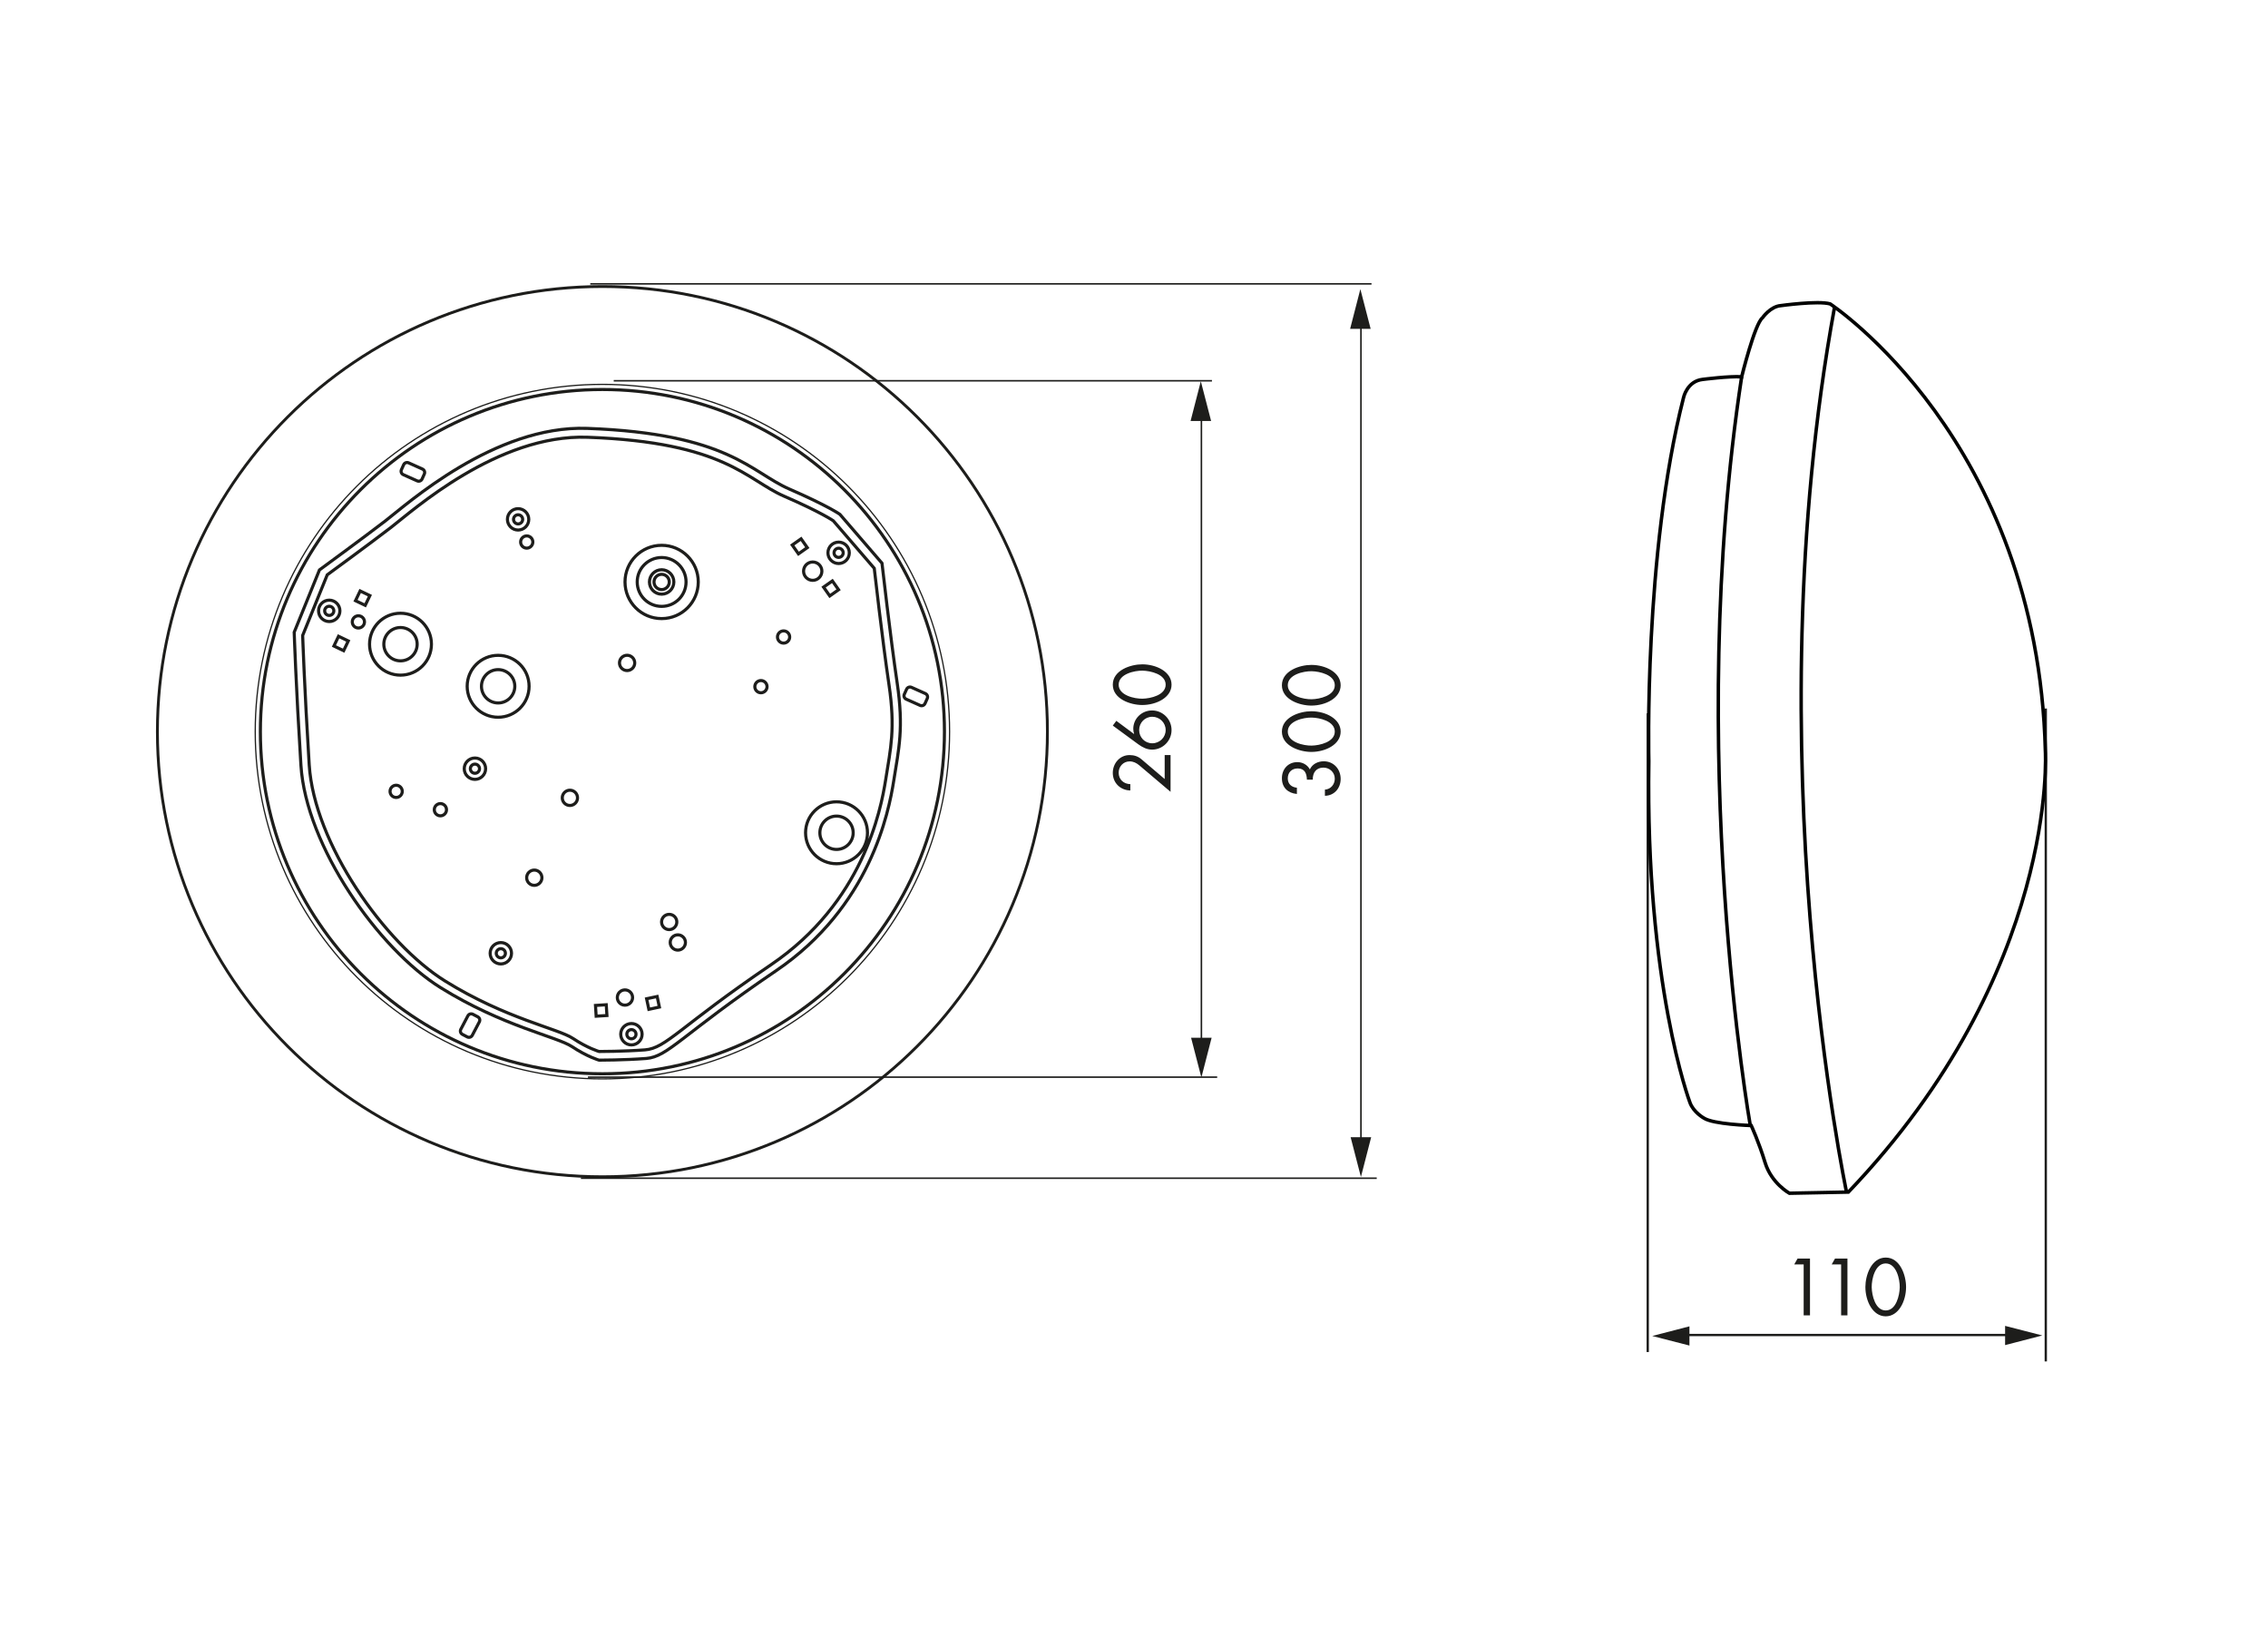 <?xml version="1.0" encoding="UTF-8"?> <!-- Generator: Adobe Illustrator 16.0.3, SVG Export Plug-In . SVG Version: 6.00 Build 0) --> <svg xmlns="http://www.w3.org/2000/svg" xmlns:xlink="http://www.w3.org/1999/xlink" version="1.1" id="Ebene_1" x="0px" y="0px" width="1026px" height="745px" viewBox="0 0 1026 745" xml:space="preserve"> <rect fill="#FFFFFF" width="1026" height="745"></rect> <g> <g> <path fill="#FFFFFF" d="M473.833,330.891c0,111.181-90.133,201.313-201.316,201.313c-111.18,0-201.309-90.133-201.309-201.313 c0-111.18,90.129-201.313,201.309-201.313C383.7,129.578,473.833,219.711,473.833,330.891"></path> </g> <g> <path fill="none" stroke="#1D1D1B" stroke-width="1.288" d="M473.833,330.891c0,111.181-90.133,201.313-201.316,201.313 c-111.18,0-201.309-90.133-201.309-201.313c0-111.18,90.129-201.313,201.309-201.313 C383.7,129.578,473.833,219.711,473.833,330.891z"></path> </g> </g> <line fill="none" stroke="#1D1D1B" stroke-width="0.7" x1="615.669" y1="145.227" x2="615.669" y2="521.301"></line> <polygon fill="#1D1D1B" points="615.403,130.754 610.767,148.738 620.06,148.738 "></polygon> <g> <path fill="#1D1D1B" d="M591.223,352.613c-0.102-2.728-0.922-5.078-4.155-5.078c-2.728,0-4.5,1.805-4.5,4.5 c0,2.555,1.702,3.983,4.125,4.223v2.832c-4.091-0.41-6.781-2.897-6.781-7.125c0-4.121,2.797-7.289,7.02-7.289 c2.285,0,4.566,1.228,5.621,3.306c1.125-2.488,3.685-3.681,6.302-3.681c4.496,0,7.638,3.578,7.638,7.974 c0,4.155-2.832,7.563-7.125,7.633v-2.797c2.625-0.138,4.465-2.349,4.465-4.938c0-2.863-2.316-5.012-5.148-5.012 c-3.267,0-4.902,2.315-4.798,5.453H591.223z"></path> <path fill="#1D1D1B" d="M593.23,321.668c6.341,0,13.259,3.34,13.259,9.203c0,5.859-6.918,9.195-13.259,9.195 c-5.281,0-13.32-2.688-13.32-9.195S587.949,321.668,593.23,321.668z M593.371,337.207c3.609-0.07,10.458-1.602,10.458-6.336 c0-4.738-6.849-6.273-10.458-6.34c-3.652-0.066-10.805,1.5-10.805,6.34C582.566,335.707,589.719,337.277,593.371,337.207z"></path> <path fill="#1D1D1B" d="M593.23,300.711c6.341,0,13.259,3.34,13.259,9.199c0,5.858-6.918,9.199-13.259,9.199 c-5.281,0-13.32-2.691-13.32-9.199S587.949,300.711,593.23,300.711z M593.371,316.246c3.609-0.066,10.458-1.603,10.458-6.336 c0-4.734-6.849-6.271-10.458-6.34c-3.652-0.066-10.805,1.5-10.805,6.34C582.566,314.746,589.719,316.316,593.371,316.246z"></path> </g> <polygon fill="#1D1D1B" points="615.653,532.313 620.29,514.324 611.001,514.324 "></polygon> <line fill="none" stroke="#1D1D1B" stroke-width="0.7" x1="620.442" y1="128.375" x2="267.036" y2="128.375"></line> <line fill="none" stroke="#1D1D1B" stroke-width="0.7" x1="622.806" y1="532.859" x2="262.793" y2="532.859"></line> <line fill="none" stroke="#1D1D1B" stroke-width="0.7" x1="543.494" y1="189.379" x2="543.494" y2="479.941"></line> <polygon fill="#1D1D1B" points="543.229,172.414 538.596,190.398 547.885,190.398 "></polygon> <g> <path fill="#1D1D1B" d="M526.88,341.488h2.66v16.625l-14.207-12.031c-1.229-1.02-2.625-1.734-4.301-1.734 c-2.855,0-4.969,2.316-4.969,5.109c0,3.102,2.284,5.113,5.276,5.18v2.863c-4.496-0.102-7.934-3.41-7.934-7.941 c0-4.293,3.137-8.069,7.602-8.069c2.078,0,3.883,0.608,5.415,1.938l10.457,8.896V341.488z"></path> <path fill="#1D1D1B" d="M505.004,326.008l7.978,5.93l0.069-0.069c-0.237-0.681-0.379-1.465-0.379-2.246 c0-4.672,3.853-8.313,8.485-8.313c4.91,0,8.828,4.017,8.828,8.859c0,4.867-3.953,8.855-8.793,8.855 c-2.353,0-4.363-1.06-6.169-2.349l-11.617-8.522L505.004,326.008z M521.259,324.168c-3.34,0-5.926,2.691-5.926,6 c0,3.336,2.586,5.992,5.926,5.992c3.336,0,6.066-2.656,6.066-5.992C527.325,326.828,524.595,324.168,521.259,324.168z"></path> <path fill="#1D1D1B" d="M516.729,300.449c6.336,0,13.258,3.34,13.258,9.203c0,5.858-6.922,9.194-13.258,9.194 c-5.282,0-13.321-2.688-13.321-9.194C503.407,303.145,511.446,300.449,516.729,300.449z M516.864,315.988 c3.608-0.07,10.461-1.603,10.461-6.336c0-4.738-6.853-6.273-10.461-6.34c-3.649-0.066-10.801,1.5-10.801,6.34 C506.063,314.488,513.215,316.059,516.864,315.988z"></path> </g> <polygon fill="#1D1D1B" points="543.482,487.316 548.115,469.34 538.826,469.34 "></polygon> <line fill="none" stroke="#1D1D1B" stroke-width="0.7" x1="548.264" y1="172.207" x2="277.641" y2="172.207"></line> <line fill="none" stroke="#1D1D1B" stroke-width="0.7" x1="550.627" y1="487.152" x2="265.973" y2="487.152"></line> <g> <g> <path fill="none" stroke="#1D1D1B" stroke-width="0.56" d="M429.575,330.898c0,86.733-70.316,157.047-157.059,157.047 c-86.734,0-157.055-70.313-157.055-157.047c0-86.742,70.32-157.06,157.055-157.06C359.258,173.84,429.575,244.156,429.575,330.898 z"></path> </g> <g> <path fill="none" stroke="#1D1D1B" stroke-width="1.407" d="M133.09,285.938l11.43-28.184c0,0,19.805-14.48,29.711-22.094 c9.906-7.625,49.523-43.43,91.434-41.914c63.957,2.332,73.902,19.813,91.426,27.434c17.524,7.621,22.855,11.43,22.855,11.43 l19.047,22.094c0,0,3.809,33.523,6.859,54.102c3.047,20.563,0.762,29.707-1.523,44.181c-2.285,14.483-10.672,57.147-53.336,86.098 c-42.664,28.957-48.762,38.863-58.664,39.621c-9.906,0.762-21.332,0.762-21.332,0.762s-5.332-1.52-12.191-6.094 c-6.852-4.57-31.242-9.141-59.434-26.664c-28.188-17.523-60.949-64.008-63.234-100.57 C133.852,309.555,133.09,285.938,133.09,285.938z M427.25,330.898c0,85.457-69.277,154.729-154.734,154.729 c-85.453,0-154.727-69.272-154.727-154.729c0-85.458,69.274-154.738,154.727-154.738 C357.973,176.16,427.25,245.441,427.25,330.898z"></path> </g> <g> <path fill="none" stroke="#1D1D1B" stroke-width="1.407" d="M216.133,459.871c0.828,0.43,1.148,1.449,0.715,2.277l-3.199,6.09 c-0.434,0.828-1.453,1.141-2.281,0.711l-2.199-1.156c-0.828-0.438-1.141-1.453-0.707-2.281l3.199-6.086 c0.434-0.828,1.457-1.141,2.277-0.703L216.133,459.871z M418.461,318.168c-0.383,0.855-1.383,1.238-2.23,0.855l-6.281-2.81 c-0.848-0.383-1.234-1.391-0.848-2.233l1.016-2.259c0.379-0.854,1.383-1.241,2.234-0.854l6.27,2.805 c0.848,0.387,1.234,1.387,0.848,2.234L418.461,318.168z M190.946,216.629c-0.375,0.852-1.375,1.234-2.23,0.852l-6.27-2.809 c-0.855-0.383-1.234-1.379-0.855-2.234l1.016-2.262c0.387-0.855,1.383-1.23,2.23-0.855l6.273,2.816 c0.852,0.375,1.238,1.383,0.852,2.234L190.946,216.629z M298.297,455.457l-4.77,1.023l-1.016-4.785l4.773-1.013L298.297,455.457z M274.563,459.277l-4.871,0.305l-0.309-4.859l4.871-0.313L274.563,459.277z M155.458,294.277l-4.402-2.113l2.105-4.402 l4.402,2.113L155.458,294.277z M165.223,273.77l-4.402-2.105l2.105-4.402l4.402,2.105L165.223,273.77z M375.372,269.523 l-2.809-3.992l3.992-2.801l2.805,3.984L375.372,269.523z M361.211,250.492l-2.813-3.996l4-2.813l2.809,3.992L361.211,250.492z M381.454,250.016c0,1.148-0.93,2.07-2.074,2.07c-1.148,0-2.07-0.922-2.07-2.07c0-1.145,0.922-2.074,2.07-2.074 C380.524,247.941,381.454,248.871,381.454,250.016z M384.211,250.016c0,2.672-2.16,4.84-4.832,4.84 c-2.664,0-4.836-2.168-4.836-4.84c0-2.668,2.172-4.832,4.836-4.832C382.051,245.184,384.211,247.348,384.211,250.016z M287.719,467.73c0,1.147-0.934,2.077-2.074,2.077c-1.148,0-2.074-0.93-2.074-2.077c0-1.134,0.926-2.07,2.074-2.07 C286.786,465.66,287.719,466.598,287.719,467.73z M290.477,467.73c0,2.68-2.164,4.844-4.832,4.844c-2.676,0-4.84-2.164-4.84-4.844 c0-2.664,2.164-4.824,4.84-4.824C288.313,462.906,290.477,465.066,290.477,467.73z M228.637,431.125 c0,1.148-0.926,2.074-2.066,2.074c-1.145,0-2.07-0.926-2.07-2.074c0-1.141,0.926-2.07,2.07-2.07 C227.711,429.055,228.637,429.984,228.637,431.125z M231.403,431.125c0,2.668-2.164,4.828-4.832,4.828 c-2.672,0-4.836-2.16-4.836-4.828c0-2.664,2.164-4.832,4.836-4.832C229.239,426.293,231.403,428.461,231.403,431.125z M151.012,276.258c0,1.148-0.93,2.07-2.07,2.07c-1.145,0-2.074-0.922-2.074-2.07c0-1.141,0.93-2.07,2.074-2.07 C150.083,274.188,151.012,275.117,151.012,276.258z M153.77,276.258c0,2.672-2.164,4.84-4.828,4.84 c-2.668,0-4.832-2.168-4.832-4.84c0-2.668,2.164-4.832,4.832-4.832C151.606,271.426,153.77,273.59,153.77,276.258z M216.922,347.652c0,1.141-0.93,2.069-2.07,2.069c-1.148,0-2.07-0.93-2.07-2.069c0-1.141,0.922-2.07,2.07-2.07 C215.993,345.582,216.922,346.512,216.922,347.652z M219.684,347.652c0,2.664-2.164,4.828-4.832,4.828 c-2.672,0-4.836-2.164-4.836-4.828s2.164-4.832,4.836-4.832C217.52,342.82,219.684,344.988,219.684,347.652z M236.446,234.887 c0,1.141-0.922,2.063-2.07,2.063c-1.141,0-2.063-0.922-2.063-2.063c0-1.148,0.922-2.07,2.063-2.07 C235.524,232.816,236.446,233.738,236.446,234.887z M239.211,234.887c0,2.664-2.164,4.832-4.836,4.832 c-2.664,0-4.828-2.168-4.828-4.832c0-2.672,2.164-4.84,4.828-4.84C237.047,230.047,239.211,232.215,239.211,234.887z M164.887,281.262c0,1.516-1.238,2.762-2.762,2.762c-1.531,0-2.758-1.246-2.758-2.762c0-1.523,1.227-2.762,2.758-2.762 C163.649,278.5,164.887,279.738,164.887,281.262z M241.047,245.133c0,1.527-1.238,2.77-2.766,2.77c-1.52,0-2.758-1.242-2.758-2.77 c0-1.523,1.238-2.762,2.758-2.762C239.809,242.371,241.047,243.609,241.047,245.133z M371.805,258.313 c0,2.293-1.852,4.152-4.141,4.152s-4.145-1.859-4.145-4.152c0-2.281,1.855-4.141,4.145-4.141S371.805,256.031,371.805,258.313z M346.993,310.547c0,1.531-1.238,2.762-2.766,2.762c-1.523,0-2.758-1.229-2.758-2.762c0-1.522,1.234-2.762,2.758-2.762 C345.754,307.785,346.993,309.023,346.993,310.547z M357.239,288.098c0,1.523-1.23,2.754-2.754,2.754 c-1.527,0-2.766-1.23-2.766-2.754c0-1.531,1.238-2.77,2.766-2.77C356.008,285.328,357.239,286.566,357.239,288.098z M286.168,451.141c0,1.91-1.543,3.453-3.457,3.453c-1.906,0-3.449-1.543-3.449-3.453c0-1.905,1.543-3.448,3.449-3.448 C284.625,447.691,286.168,449.234,286.168,451.141z M310.086,426.246c0,1.906-1.543,3.453-3.449,3.453 c-1.91,0-3.449-1.547-3.449-3.453s1.539-3.453,3.449-3.453C308.543,422.793,310.086,424.34,310.086,426.246z M306.18,416.969 c0,1.906-1.543,3.453-3.449,3.453c-1.91,0-3.449-1.547-3.449-3.453s1.539-3.444,3.449-3.444 C304.637,413.523,306.18,415.063,306.18,416.969z M181.977,357.898c0,1.526-1.242,2.762-2.766,2.762 c-1.527,0-2.758-1.234-2.758-2.762c0-1.517,1.23-2.763,2.758-2.763C180.735,355.137,181.977,356.383,181.977,357.898z M201.989,366.199c0,1.531-1.234,2.762-2.758,2.762c-1.527,0-2.766-1.229-2.766-2.762c0-1.523,1.238-2.762,2.766-2.762 C200.754,363.438,201.989,364.676,201.989,366.199z M261.262,360.832c0,1.898-1.539,3.453-3.449,3.453 c-1.902,0-3.453-1.555-3.453-3.453c0-1.906,1.551-3.453,3.453-3.453C259.723,357.379,261.262,358.926,261.262,360.832z M245.157,396.953c0,1.906-1.547,3.457-3.453,3.457c-1.91,0-3.453-1.551-3.453-3.457s1.543-3.453,3.453-3.453 C243.61,393.5,245.157,395.047,245.157,396.953z M287.141,299.816c0,1.897-1.547,3.448-3.449,3.448 c-1.91,0-3.453-1.551-3.453-3.448c0-1.915,1.543-3.461,3.453-3.461C285.594,296.355,287.141,297.902,287.141,299.816z M302.766,263.195c0,1.914-1.547,3.449-3.453,3.449c-1.91,0-3.453-1.535-3.453-3.449c0-1.902,1.543-3.453,3.453-3.453 C301.219,259.742,302.766,261.293,302.766,263.195z M304.836,263.195c0,3.055-2.477,5.523-5.523,5.523 c-3.051,0-5.523-2.469-5.523-5.523c0-3.043,2.473-5.523,5.523-5.523C302.36,257.672,304.836,260.152,304.836,263.195z M310.36,263.195c0,6.105-4.949,11.047-11.047,11.047c-6.102,0-11.051-4.941-11.051-11.047c0-6.098,4.949-11.047,11.051-11.047 C305.411,252.148,310.36,257.098,310.36,263.195z M315.883,263.195c0,9.16-7.418,16.57-16.57,16.57 c-9.156,0-16.57-7.41-16.57-16.57c0-9.148,7.414-16.57,16.57-16.57C308.465,246.625,315.883,254.047,315.883,263.195z M385.965,376.629c0,4.164-3.379,7.539-7.535,7.539c-4.168,0-7.539-3.375-7.539-7.539s3.371-7.539,7.539-7.539 C382.586,369.09,385.965,372.465,385.965,376.629z M392.43,376.629c0,7.734-6.273,14-14,14c-7.734,0-14.008-6.266-14.008-14 c0-7.729,6.273-14,14.008-14C386.157,362.629,392.43,368.898,392.43,376.629z M188.715,291.344c0,4.164-3.371,7.535-7.539,7.535 c-4.164,0-7.539-3.371-7.539-7.535c0-4.168,3.375-7.539,7.539-7.539C185.344,283.805,188.715,287.176,188.715,291.344z M195.176,291.344c0,7.73-6.266,14-14,14c-7.73,0-14-6.27-14-14c0-7.738,6.27-14,14-14 C188.911,277.344,195.176,283.605,195.176,291.344z M232.887,310.383c0,4.156-3.375,7.539-7.543,7.539 c-4.156,0-7.539-3.383-7.539-7.539c0-4.164,3.383-7.539,7.539-7.539C229.512,302.844,232.887,306.219,232.887,310.383z M239.352,310.383c0,7.724-6.27,14-14.008,14c-7.727,0-14-6.276-14-14c0-7.738,6.273-14,14-14 C233.083,296.383,239.352,302.645,239.352,310.383z M136.922,287.387l11.117-27.414c0,0,19.258-14.066,28.887-21.484 c9.633-7.402,48.16-42.219,88.91-40.734c62.199,2.262,71.867,19.258,88.902,26.668c17.047,7.41,22.23,11.105,22.23,11.105 l18.527,21.488c0,0,3.699,32.594,6.66,52.594c2.965,20.004,0.746,28.891-1.484,42.973c-2.215,14.074-10.371,55.555-51.852,83.711 c-41.5,28.146-47.418,37.777-57.051,38.523c-9.633,0.733-20.75,0.733-20.75,0.733s-5.184-1.479-11.848-5.926 c-6.672-4.441-30.383-8.895-57.793-25.926c-27.41-17.039-59.27-62.23-61.496-97.781 C137.665,310.355,136.922,287.387,136.922,287.387z"></path> </g> </g> <line fill="none" stroke="#1D1D1B" stroke-width="1.043" x1="760.989" y1="603.773" x2="908.274" y2="603.773"></line> <polygon fill="#1D1D1B" points="747.438,604.211 764.274,608.547 764.274,599.852 "></polygon> <polygon fill="#1D1D1B" points="923.907,603.98 907.071,599.645 907.071,608.34 "></polygon> <g> <path fill="#1D1D1B" d="M811.685,571.852l1.5-2.659h5.621v25.688h-2.862v-23.026h-4.259V571.852z"></path> <path fill="#1D1D1B" d="M828.622,571.852l1.504-2.659h5.621v25.688h-2.859v-23.026h-4.266V571.852z"></path> <path fill="#1D1D1B" d="M862.271,582.07c0,6.336-3.345,13.254-9.203,13.254c-5.867,0-9.203-6.918-9.203-13.254 c0-5.285,2.694-13.324,9.203-13.324C859.576,568.746,862.271,576.785,862.271,582.07z M846.724,582.207 c0.07,3.609,1.605,10.461,6.345,10.461c4.729,0,6.27-6.852,6.336-10.461c0.069-3.648-1.496-10.801-6.336-10.801 C848.228,571.406,846.653,578.559,846.724,582.207z"></path> </g> <line fill="none" stroke="#1D1D1B" stroke-width="1.043" x1="745.403" y1="322.641" x2="745.403" y2="611.473"></line> <line fill="none" stroke="#1D1D1B" stroke-width="1.043" x1="925.474" y1="320.434" x2="925.474" y2="615.723"></line> <g> <g> <path fill="#FFFFFF" d="M836.177,539.129l-26.694,0.523c0,0-8.109-4.449-10.992-13.867c-2.871-9.422-6.273-16.75-6.273-16.75 s-17.276-0.527-21.469-3.398c0,0-4.703-2.617-6.273-7.065c0,0-20.151-53.392-18.578-154.271c0,0-2.352-93.809,15.699-164.465 c0,0,1.566-7.457,8.638-8.242c0,0,12.163-1.566,17.663-1.176c0,0,5.892-23.945,9.419-26.695c0,0,3.534-5.105,8.245-5.496 c0,0,16.875-2.352,22.367-0.785c0,0,93.813,61.625,97.355,202.152C925.282,339.594,931.56,439.293,836.177,539.129"></path> </g> <g> <path fill="none" stroke="#000100" stroke-width="1.568" d="M836.177,539.129l-26.694,0.523c0,0-8.109-4.449-10.992-13.867 c-2.871-9.422-6.273-16.75-6.273-16.75s-17.276-0.527-21.469-3.398c0,0-4.703-2.617-6.273-7.065c0,0-20.151-53.392-18.578-154.271 c0,0-2.352-93.809,15.699-164.465c0,0,1.566-7.457,8.638-8.242c0,0,12.163-1.566,17.663-1.176c0,0,5.892-23.945,9.419-26.695 c0,0,3.534-5.105,8.245-5.496c0,0,16.875-2.352,22.367-0.785c0,0,93.813,61.625,97.355,202.152 C925.282,339.594,931.56,439.293,836.177,539.129z"></path> </g> <g> <path fill="none" stroke="#000100" stroke-width="1.568" d="M791.817,509.164c0,0-29.832-169.176-3.923-338.746"></path> </g> <g> <path fill="none" stroke="#000100" stroke-width="1.568" d="M835.388,539.395c0,0-42.395-199.405-5.491-400.382"></path> </g> </g> </svg> 